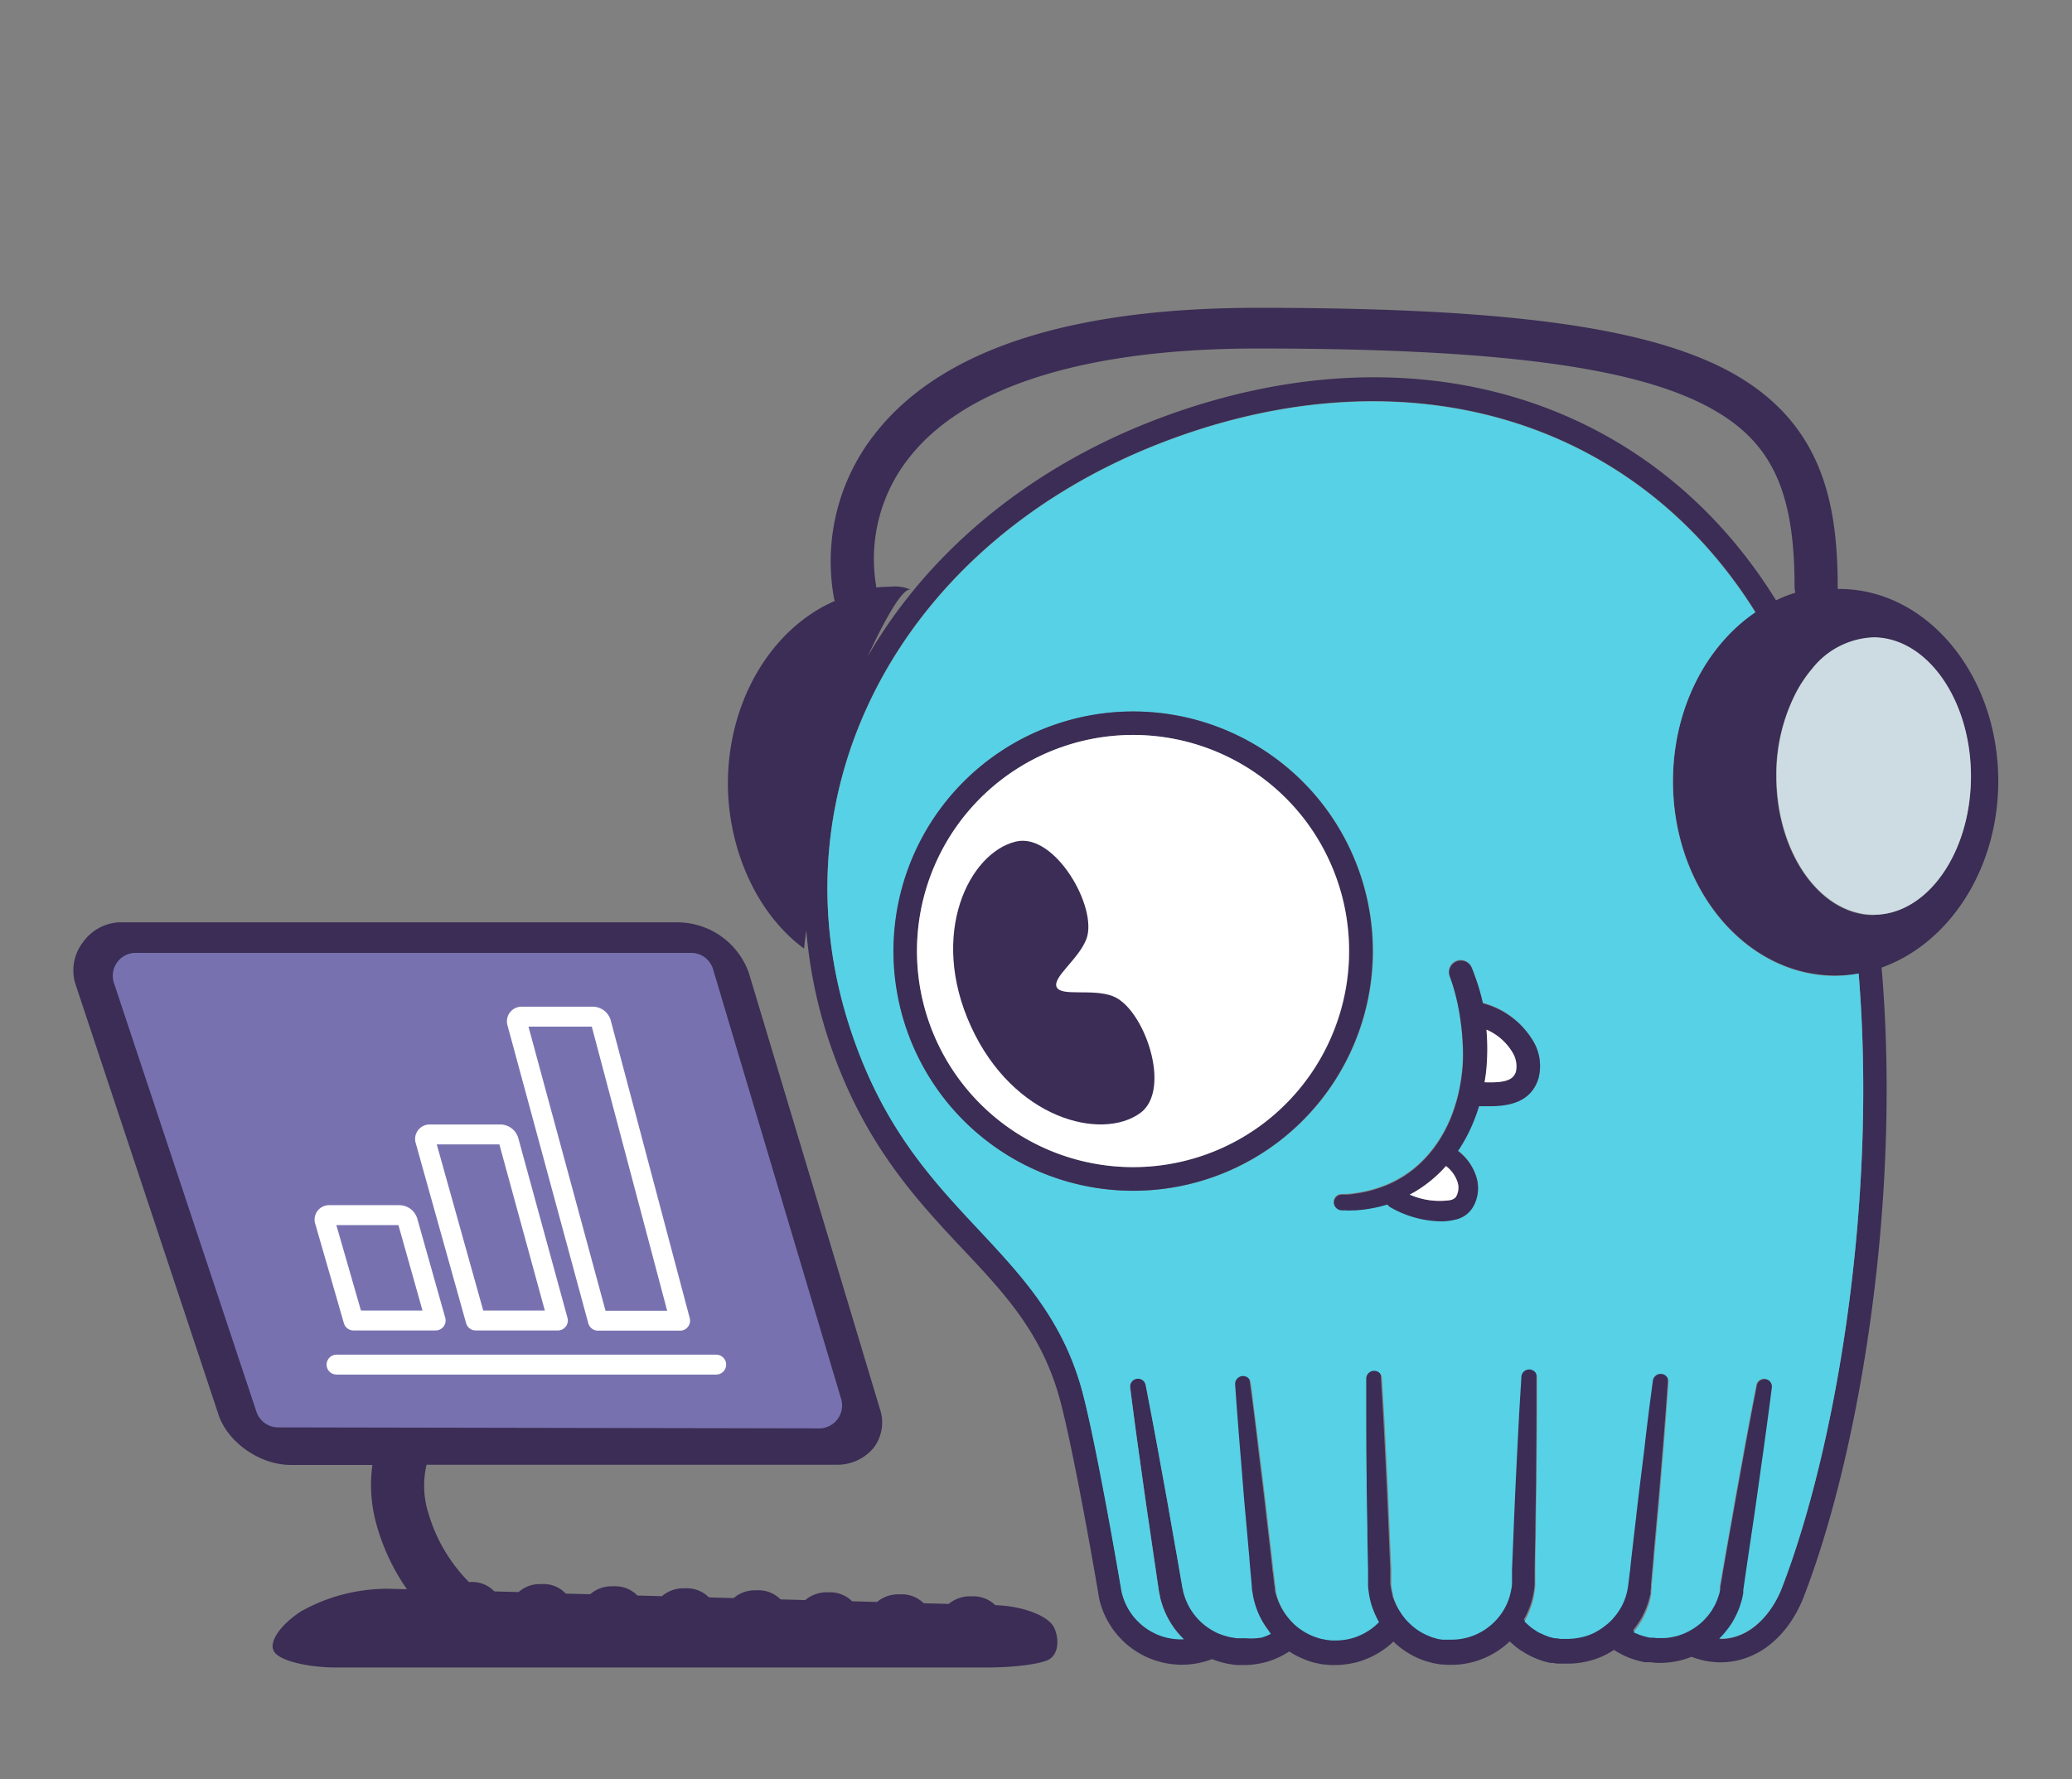 <?xml version="1.0" encoding="UTF-8"?> <svg xmlns="http://www.w3.org/2000/svg" id="Layer_1" data-name="Layer 1" viewBox="0 0 306 262.8"><rect x="0" y="0" width="306" height="262.8" fill="#808080" stroke="none"/><defs><style>.cls-1{fill:#3b2d55;}.cls-2{fill:#cddce2;}.cls-3{fill:#57d1e5;}.cls-4{fill:#fff;}.cls-5{fill:#7772af;}.cls-6,.cls-7{fill:none;stroke:#fff;stroke-linecap:round;stroke-width:2.94px;}.cls-6{stroke-linejoin:round;}.cls-7{stroke-miterlimit:10;}</style></defs><title>scylla-monitor</title><path class="cls-1" d="M155.7,240.48c-.79-1.77-4.61-3.24-8.72-3.37a4.63,4.63,0,0,0-3.52-1.3,4.9,4.9,0,0,0-3.35,1.12l-3.7-.1a4.57,4.57,0,0,0-3.53-1.31,4.89,4.89,0,0,0-3.36,1.12l-3.68-.1a4.58,4.58,0,0,0-3.54-1.32,4.85,4.85,0,0,0-3.37,1.14l-3.66-.1a4.56,4.56,0,0,0-3.55-1.34,4.84,4.84,0,0,0-3.38,1.15l-3.64-.1a4.56,4.56,0,0,0-3.55-1.34,4.84,4.84,0,0,0-3.4,1.16l-3.62-.1a4.53,4.53,0,0,0-3.56-1.36,4.83,4.83,0,0,0-3.41,1.17l-3.6-.09A4.5,4.5,0,0,0,80,234a4.8,4.8,0,0,0-3.42,1.18l-3.58-.1a4.5,4.5,0,0,0-3.58-1.38h-.16a24,24,0,0,1-6-10.2,13.4,13.4,0,0,1-.26-7.13l60.41,0A7,7,0,0,0,129,213.9a6.19,6.19,0,0,0,.94-5.79l-19.36-64.43a11.22,11.22,0,0,0-10.39-7.43H17.48a7,7,0,0,0-5.33,3.08,6.77,6.77,0,0,0-1,6.06L32.28,209c1.36,4.08,6.13,7.4,10.64,7.4H55a21.52,21.52,0,0,0,.66,9,31.07,31.07,0,0,0,4.44,9.36l-2.93-.07a26.06,26.06,0,0,0-12.73,3.35c-2.25,1.46-3.88,3.32-4.14,4.73a1.62,1.62,0,0,0,.26,1.32c1.06,1.4,5.42,2.23,9,2.23h96.29c3.56,0,8-.47,9.19-1.26S156.5,242.3,155.7,240.48ZM42.92,215.08Z"></path><path class="cls-1" d="M295.11,115.39c0,13-7.27,24-17.23,27.54,3,35.13-3.5,72.26-11.47,92.88-2.71,7-8.44,10.74-14.6,9.52a13.19,13.19,0,0,1-2-.59,11.48,11.48,0,0,1-2.12.64,12.77,12.77,0,0,1-3.19.25l-.78-.09-.38,0h-.14l-.13,0-.16,0a10.87,10.87,0,0,1-1.37-.34l-.76-.24-.68-.29c-.45-.18-.86-.44-1.27-.65-.16-.09-.31-.2-.47-.3a12,12,0,0,1-3.63,1.62,12.69,12.69,0,0,1-3.16.41l-.78,0-.39,0h-.18l-.09,0-.16,0-.64-.1-.16,0-.2,0-.39-.09c-.25-.07-.52-.13-.76-.21l-.69-.25a12.79,12.79,0,0,1-1.3-.58c-.41-.22-.81-.46-1.19-.7s-.74-.52-1.06-.8-.42-.37-.62-.56a12.52,12.52,0,0,1-8.59,3.47h-.69l-.55-.05-.27,0-.34-.05-.68-.12c-.46-.08-.83-.22-1.25-.33s-.8-.3-1.2-.45a12.36,12.36,0,0,1-3.61-2.44c-.2.2-.4.38-.63.57a12.77,12.77,0,0,1-5,2.54,13.68,13.68,0,0,1-3,.36c-.23,0-.43,0-.7,0l-.84-.08a4.86,4.86,0,0,1-.82-.13c-.27-.06-.54-.1-.8-.17a13.65,13.65,0,0,1-3-1.26l-.59-.37a12.64,12.64,0,0,1-3.12,1.48,13.43,13.43,0,0,1-3,.52c-.24,0-.42,0-.71,0l-.86,0a6.69,6.69,0,0,1-.81-.09c-.27-.05-.54-.07-.81-.14a12.92,12.92,0,0,1-2.09-.64,12.32,12.32,0,0,1-4.48.83,12.52,12.52,0,0,1-12.24-10c0-.27-3.86-22.71-5.95-29.89-2.71-9.29-8-15-14.2-21.56-6.84-7.29-14.58-15.56-19.6-30.39a70,70,0,0,1-3.45-16.6c-.14.88-.25,1.77-.33,2.66-7.4-5.46-11.25-15.32-11.25-24.36,0-12.41,6.58-23,15.79-27a1.76,1.76,0,0,1-.1-.3,30.42,30.42,0,0,1,6.12-24.51c9.67-12.27,28.65-18.49,56.42-18.49h0c35.94,0,56.55,2.7,68.91,9,14.73,7.56,16.76,20.1,16.76,32.53h0C284.51,86.87,295.11,99.64,295.11,115.39Zm-18.06,19.73c7.77-.26,14-9.33,14-20.45,0-11.28-6.45-20.46-14.38-20.46a12.1,12.1,0,0,0-9.11,4.65,18.11,18.11,0,0,0-1.21,1.6,17.6,17.6,0,0,0-1.11,1.84,26.4,26.4,0,0,0-2.94,12.37c0,9.72,4.78,17.87,11.17,20a11.44,11.44,0,0,0,1.75.42,11.78,11.78,0,0,0,1.45.1Zm-13.89,99.44c7.8-20.18,14.15-56.42,11.33-90.75a20.21,20.21,0,0,1-3.41.29c-13.27,0-24-12.85-24-28.71,0-10.72,4.9-20,12.17-25C241.53,62,208.05,51.71,172.54,65c-39.28,14.7-58.94,51.53-46.76,87.57,4.77,14.12,11.92,21.75,18.83,29.13,6.21,6.62,12.07,12.88,15,23,2.15,7.36,5.88,29.3,6,30.23a9,9,0,0,0,9.21,7.18,12.56,12.56,0,0,1-3.31-5.51,5.73,5.73,0,0,1-.21-.84c0-.27-.13-.58-.16-.82l-.22-1.48c-.14-1-.28-2-.43-2.92-.28-1.93-.56-3.83-.83-5.68-.56-3.68-1-7.12-1.44-10.08-.82-5.9-1.31-9.84-1.31-9.84a1.16,1.16,0,0,1,2.29-.37s.13.62.33,1.73c.33,1.68.86,4.5,1.51,8,.52,2.94,1.17,6.35,1.8,10q.47,2.76,1,5.66c.17,1,.33,1.93.5,2.91l.26,1.47c0,.24.08.41.13.63a3.33,3.33,0,0,0,.16.6,9,9,0,0,0,2.63,4.12,8.58,8.58,0,0,0,1.53,1.1l.46.26a8.7,8.7,0,0,0,1.44.55,7,7,0,0,0,.79.2,5.62,5.62,0,0,0,.57.09c.19,0,.38.06.55.06l.33,0h.17c.17,0,.44,0,.64,0a9.49,9.49,0,0,0,2.15-.38,8.76,8.76,0,0,0,1.34-.55,13.16,13.16,0,0,1-1.72-2.74A12.82,12.82,0,0,1,185,236l-.09-.39v0l-.07-.43c0-.28-.08-.58-.12-.84l-.12-1.48c-.09-.93-.17-1.85-.25-2.77a.88.88,0,0,1,0-.16c-.18-1.95-.34-3.86-.51-5.7-.11-1.16-.21-2.28-.3-3.37-.2-2.43-.38-4.71-.55-6.75-.48-5.92-.75-9.88-.75-9.88a1.17,1.17,0,0,1,1.09-1.24,1.15,1.15,0,0,1,1.22,1s.09.63.24,1.74c.22,1.69.6,4.52,1,8.09.35,2.95.8,6.39,1.21,10.08,0,.23.06.47.08.7.19,1.62.39,3.29.58,5,.08.68.16,1.37.23,2.06,0,.29.07.58.11.87l.17,1.47.1.62,0,.31.08.3a9,9,0,0,0,1.92,3.7c.16.19.32.36.5.54a7,7,0,0,0,.82.72,12.32,12.32,0,0,0,1.1.73l.45.23a10.22,10.22,0,0,0,1.72.64,5.72,5.72,0,0,0,.57.11,2.67,2.67,0,0,0,.53.09l.51.06h.65a9.5,9.5,0,0,0,2.14-.26,9.16,9.16,0,0,0,3.52-1.79c.26-.22.49-.44.71-.66a11.35,11.35,0,0,1-.85-1.8,7.86,7.86,0,0,1-.38-1.16,13.33,13.33,0,0,1-.39-2.39c0-.19,0-.41,0-.59v-.51c0-.42,0-.83,0-1.24,0-2.1-.07-4.15-.1-6.11,0-2.71-.09-5.27-.11-7.62,0-4.39-.07-8-.06-10.6v-4a1.17,1.17,0,0,1,2.33-.07v0c0,.22.09,1.64.23,4,.16,2.56.34,6.2.55,10.58.18,3.5.33,7.48.51,11.73l.09,2.09c0,.38,0,.75,0,1.14l0,.51c0,.17,0,.3,0,.44a5.18,5.18,0,0,0,.11.87,5,5,0,0,0,.19.85s0,.1,0,.16a6.13,6.13,0,0,0,.24.68,8.6,8.6,0,0,0,.8,1.57,9,9,0,0,0,1.1,1.42,1.09,1.09,0,0,0,.11.1,8.65,8.65,0,0,0,2.84,1.94c.29.1.56.24.85.32s.6.18.86.21l.41.07.19,0,.28,0,.54,0h.41a8.91,8.91,0,0,0,6.37-2.64,1.13,1.13,0,0,0,.11-.11,8.54,8.54,0,0,0,1.12-1.42,8.88,8.88,0,0,0,.79-1.57c.09-.22.16-.46.23-.69s.17-.65.22-.94a5.42,5.42,0,0,0,.12-.94l0-.43,0-.51c0-.39,0-.76,0-1.14l.09-2.09c.17-4.25.33-8.23.5-11.73.22-4.38.4-8,.55-10.58.14-2.34.23-3.76.24-4v0a1.16,1.16,0,0,1,2.32.07v4c0,2.56,0,6.21-.06,10.6,0,2.35-.06,4.91-.1,7.62,0,2-.07,4-.1,6.11,0,.41,0,.82,0,1.24v.86l0,.25a8.42,8.42,0,0,1-.12,1.12,11.29,11.29,0,0,1-.63,2.42,12.31,12.31,0,0,1-.85,1.8,8.79,8.79,0,0,0,.7.66c.24.21.5.37.76.57s.55.34.84.5.6.3.93.4l.48.18c.16,0,.31.07.46.12l.24.06.11,0,.16,0,.64.1.16,0h.06l.28,0,.55,0a10.13,10.13,0,0,0,2.25-.29,8.11,8.11,0,0,0,1.72-.63,9.33,9.33,0,0,0,1.55-1,8,8,0,0,0,.83-.71,5,5,0,0,0,.49-.54,8.68,8.68,0,0,0,1-1.4c.11-.17.19-.36.29-.54s.18-.38.25-.57l.21-.58.15-.54a10.14,10.14,0,0,0,.23-1.3l.18-1.47c0-.29.06-.58.1-.87.08-.69.15-1.38.23-2.06.2-1.69.39-3.36.58-5,0-.23.06-.47.08-.7.41-3.69.87-7.13,1.22-10.08.44-3.56.81-6.39,1-8.09.14-1.11.23-1.74.23-1.74a1.16,1.16,0,0,1,2.31.24s-.26,4-.74,9.88c-.18,2-.35,4.32-.56,6.75-.09,1.09-.19,2.22-.3,3.37-.16,1.84-.33,3.75-.51,5.7,0,.05,0,.11,0,.16-.08.92-.17,1.84-.25,2.77l-.13,1.48,0,.18,0,.09,0,.18-.06.36,0,.38a.29.29,0,0,0,0,.09c0,.12-.06.23-.08.34l-.23.9-.29.81a5.28,5.28,0,0,1-.29.69l-.05.11c-.12.25-.24.52-.38.77a14.12,14.12,0,0,1-1.29,1.87,2.48,2.48,0,0,0,.37.17l.48.21.45.14a9.06,9.06,0,0,0,1.15.29l.13,0h.09l.27,0,.55.06h.81a7.16,7.16,0,0,0,1.45-.16c.27,0,.54-.12.8-.19a8.8,8.8,0,0,0,1.9-.82,9.06,9.06,0,0,0,1.53-1.09,9.83,9.83,0,0,0,1.6-1.86c.19-.37.43-.71.59-1.1.07-.19.17-.38.23-.56l.18-.54A3.68,3.68,0,0,0,254,235l.08-.37,0-.18h0l0-.08.26-1.47c.16-1,.33-1.95.5-2.91q.49-2.89,1-5.66c.63-3.67,1.27-7.08,1.79-10,.65-3.54,1.18-6.36,1.51-8l.33-1.73a1.17,1.17,0,0,1,2.3.37s-.5,3.94-1.32,9.85c-.42,3-.88,6.39-1.43,10.07-.27,1.85-.56,3.75-.84,5.68-.14,1-.28,2-.43,2.93l-.21,1.47,0,.09,0,.18,0,.18-.08.37a6.33,6.33,0,0,1-.18.77l-.28.89c-.1.29-.22.54-.33.81a13.1,13.1,0,0,1-.8,1.53,13.7,13.7,0,0,1-1.88,2.33C258.51,242.18,261.73,238.26,263.16,234.56Zm2-147a2.9,2.9,0,0,1-.13-.89c0-14.6-3.61-21.88-13.3-26.85-11.24-5.77-31.6-8.34-66-8.34h0c-25.35,0-43.13,5.56-51.41,16.06a24.07,24.07,0,0,0-4.92,19.07.86.86,0,0,0,0,.17,20.74,20.74,0,0,1,2.09-.11,6,6,0,0,1,3.09.47c-1.16-.61-3.9,4.36-6.45,9.85,9.08-15.72,24.3-28.17,43.22-35.25,37.23-13.94,72.38-3.08,90.94,26.94A20.56,20.56,0,0,1,265.12,87.56Z"></path><path class="cls-2" d="M291.08,114.67c0,11.12-6.26,20.19-14,20.45l-.35,0a11.78,11.78,0,0,1-1.45-.1,11.44,11.44,0,0,1-1.75-.42c-6.39-2.08-11.17-10.23-11.17-20a26.4,26.4,0,0,1,2.94-12.37,17.6,17.6,0,0,1,1.11-1.84,18.11,18.11,0,0,1,1.21-1.6,12.1,12.1,0,0,1,9.11-4.65C284.63,94.21,291.08,103.39,291.08,114.67Z"></path><path class="cls-3" d="M274.49,143.81c2.82,34.33-3.53,70.57-11.33,90.75-1.43,3.7-4.65,7.62-9.26,7.5a13.7,13.7,0,0,0,1.88-2.33,13.1,13.1,0,0,0,.8-1.53c.11-.27.23-.52.33-.81l.28-.89a6.33,6.33,0,0,0,.18-.77l.08-.37,0-.18,0-.18,0-.09.21-1.47c.15-1,.29-2,.43-2.93.28-1.93.57-3.83.84-5.68.55-3.68,1-7.12,1.43-10.07.82-5.91,1.32-9.85,1.32-9.85a1.17,1.17,0,0,0-2.3-.37l-.33,1.73c-.33,1.68-.86,4.5-1.51,8-.52,2.93-1.16,6.34-1.79,10q-.48,2.76-1,5.66c-.17,1-.34,1.94-.5,2.91l-.26,1.47,0,.08h0l0,.18L254,235a3.68,3.68,0,0,1-.17.66l-.18.54c-.06.18-.16.37-.23.56-.16.39-.4.73-.59,1.1a9.83,9.83,0,0,1-1.6,1.86,9.06,9.06,0,0,1-1.53,1.09,8.8,8.8,0,0,1-1.9.82c-.26.07-.53.14-.8.19a7.16,7.16,0,0,1-1.45.16h-.81l-.55-.06-.27,0h-.09l-.13,0a9.06,9.06,0,0,1-1.15-.29l-.45-.14-.48-.21a2.48,2.48,0,0,1-.37-.17,14.12,14.12,0,0,0,1.29-1.87c.14-.25.26-.52.38-.77l.05-.11a5.28,5.28,0,0,0,.29-.69l.29-.81.23-.9c0-.11,0-.22.08-.34a.29.29,0,0,1,0-.09l0-.38.06-.36,0-.18,0-.09,0-.18.13-1.48c.08-.93.17-1.85.25-2.77,0,0,0-.11,0-.16.18-1.95.35-3.86.51-5.7.11-1.15.21-2.28.3-3.37.21-2.43.38-4.71.56-6.75.48-5.92.74-9.88.74-9.88a1.16,1.16,0,0,0-2.31-.24s-.09.63-.23,1.74c-.23,1.7-.6,4.53-1,8.09-.35,2.95-.81,6.39-1.22,10.08,0,.23-.05.47-.08.7-.19,1.62-.38,3.29-.58,5-.08.68-.15,1.37-.23,2.06,0,.29-.07.58-.1.87l-.18,1.47a10.14,10.14,0,0,1-.23,1.3l-.15.54-.21.58c-.07.19-.16.38-.25.57s-.18.37-.29.54a8.68,8.68,0,0,1-1,1.4,5,5,0,0,1-.49.54,8,8,0,0,1-.83.71,9.33,9.33,0,0,1-1.55,1,8.11,8.11,0,0,1-1.72.63,10.13,10.13,0,0,1-2.25.29l-.55,0-.28,0h-.06l-.16,0-.64-.1-.16,0-.11,0-.24-.06c-.15-.05-.3-.07-.46-.12l-.48-.18c-.33-.1-.62-.28-.93-.4s-.57-.33-.84-.5-.52-.36-.76-.57a8.79,8.79,0,0,1-.7-.66,12.31,12.31,0,0,0,.85-1.8,11.29,11.29,0,0,0,.63-2.42,8.42,8.42,0,0,0,.12-1.12l0-.25v-.86c0-.42,0-.83,0-1.24,0-2.1.07-4.15.1-6.11,0-2.71.08-5.27.1-7.62,0-4.39.07-8,.06-10.6v-4a1.16,1.16,0,0,0-2.32-.07v0c0,.22-.1,1.64-.24,4-.15,2.56-.33,6.2-.55,10.58-.17,3.5-.33,7.48-.5,11.73l-.09,2.09c0,.38,0,.75,0,1.14l0,.51,0,.43a5.42,5.42,0,0,1-.12.94c-.05.29-.13.62-.22.94s-.14.47-.23.69a8.88,8.88,0,0,1-.79,1.57,8.54,8.54,0,0,1-1.12,1.42,1.13,1.13,0,0,1-.11.11,8.91,8.91,0,0,1-6.37,2.64H214l-.54,0-.28,0-.19,0-.41-.07c-.26,0-.57-.15-.86-.21s-.56-.22-.85-.32a8.65,8.65,0,0,1-2.84-1.94,1.09,1.09,0,0,1-.11-.1,9,9,0,0,1-1.1-1.42,8.6,8.6,0,0,1-.8-1.57,6.13,6.13,0,0,1-.24-.68c0-.06,0-.11,0-.16a5,5,0,0,1-.19-.85,5.18,5.18,0,0,1-.11-.87c0-.14,0-.27,0-.44l0-.51c0-.39,0-.76,0-1.14l-.09-2.09c-.18-4.25-.33-8.23-.51-11.73-.21-4.38-.39-8-.55-10.58-.14-2.34-.22-3.76-.23-4v0a1.17,1.17,0,0,0-2.33.07v4c0,2.56,0,6.21.06,10.6,0,2.35.06,4.91.11,7.62,0,2,.06,4,.1,6.11,0,.41,0,.82,0,1.24v.51c0,.18,0,.4,0,.59a13.33,13.33,0,0,0,.39,2.39,7.86,7.86,0,0,0,.38,1.16,11.35,11.35,0,0,0,.85,1.8c-.22.22-.45.44-.71.66a9.16,9.16,0,0,1-3.52,1.79,9.5,9.5,0,0,1-2.14.26h-.65l-.51-.06a2.67,2.67,0,0,1-.53-.09,5.72,5.72,0,0,1-.57-.11,10.22,10.22,0,0,1-1.72-.64l-.45-.23a12.32,12.32,0,0,1-1.1-.73,7,7,0,0,1-.82-.72c-.18-.18-.34-.35-.5-.54a9,9,0,0,1-1.92-3.7l-.08-.3,0-.31-.1-.62-.17-1.47c0-.29-.07-.58-.11-.87-.07-.69-.15-1.38-.23-2.06-.19-1.69-.39-3.36-.58-5,0-.23-.05-.47-.08-.7-.41-3.69-.86-7.13-1.21-10.08-.44-3.57-.82-6.4-1-8.09-.15-1.11-.24-1.74-.24-1.74a1.15,1.15,0,0,0-1.22-1,1.17,1.17,0,0,0-1.09,1.24s.27,4,.75,9.88c.17,2,.35,4.32.55,6.75.09,1.09.19,2.21.3,3.37.17,1.84.33,3.75.51,5.7a.88.88,0,0,0,0,.16c.08.92.16,1.84.25,2.77l.12,1.48c0,.26.08.56.12.84l.07.43v0l.09.39a12.82,12.82,0,0,0,.8,2.33,13.16,13.16,0,0,0,1.72,2.74,8.76,8.76,0,0,1-1.34.55A9.49,9.49,0,0,1,184,242c-.2,0-.47,0-.64,0h-.17l-.33,0c-.17,0-.36,0-.55-.06a5.62,5.62,0,0,1-.57-.09,7,7,0,0,1-.79-.2,8.7,8.7,0,0,1-1.44-.55l-.46-.26a8.58,8.58,0,0,1-1.53-1.1,9,9,0,0,1-2.63-4.12,3.33,3.33,0,0,1-.16-.6c0-.22-.09-.39-.13-.63l-.26-1.47c-.17-1-.33-1.95-.5-2.91q-.51-2.89-1-5.66c-.63-3.67-1.28-7.08-1.8-10-.65-3.53-1.18-6.35-1.51-8-.2-1.11-.33-1.73-.33-1.73a1.16,1.16,0,0,0-2.29.37s.49,3.94,1.31,9.84c.43,3,.88,6.4,1.44,10.08.27,1.85.55,3.75.83,5.68.15,1,.29,2,.43,2.92l.22,1.48c0,.24.11.55.16.82a5.73,5.73,0,0,0,.21.84,12.56,12.56,0,0,0,3.31,5.51,9,9,0,0,1-9.21-7.18c-.16-.93-3.89-22.87-6-30.23-2.94-10.09-8.8-16.35-15-23-6.91-7.38-14.06-15-18.83-29.13-12.18-36,7.48-72.87,46.76-87.57,35.51-13.29,69-3,86.69,25.41-7.27,4.93-12.17,14.26-12.17,25,0,15.86,10.75,28.71,24,28.71A20.21,20.21,0,0,0,274.49,143.81Zm-47.32,15.6a7.18,7.18,0,0,0-.78-5.68,12.29,12.29,0,0,0-7.43-5.61,29.94,29.94,0,0,0-.91-3.26c-.21-.62-.39-1.1-.51-1.43l-.2-.5a1.74,1.74,0,0,0-3.26,1.22v0l.16.46c.11.29.26.73.42,1.29a33.1,33.1,0,0,1,1,4.72c.14,1,.26,2.07.32,3.22a31.12,31.12,0,0,1,0,3.6,29.9,29.9,0,0,1-.56,3.79,25.11,25.11,0,0,1-1.16,3.76,20.7,20.7,0,0,1-1.8,3.47,18.45,18.45,0,0,1-2.36,2.93,16.27,16.27,0,0,1-2.72,2.21,16.65,16.65,0,0,1-2.8,1.45,18.6,18.6,0,0,1-4.63,1.2c-.59.07-1,.11-1.35.12l-.51,0a1.16,1.16,0,0,0,.07,2.32h.51c.3,0,.87,0,1.51,0a20.52,20.52,0,0,0,4.68-.86,1.46,1.46,0,0,0,.42.4,15.51,15.51,0,0,0,7.49,2.09,8.25,8.25,0,0,0,2-.23,4,4,0,0,0,2.68-1.8,5.53,5.53,0,0,0,.59-4.36,7.68,7.68,0,0,0-2.76-4,23.62,23.62,0,0,0,2-3.62,25.8,25.8,0,0,0,1.11-3c.52,0,1.06,0,1.62,0C222.94,163.38,226.07,162.77,227.17,159.41Zm-38,9a35.4,35.4,0,0,0-21.82-63.3,35.4,35.4,0,1,0,21.82,63.3Z"></path><path class="cls-1" d="M226.39,153.73a7.18,7.18,0,0,1,.78,5.68c-1.1,3.36-4.23,4-7.12,4-.56,0-1.1,0-1.62,0a25.8,25.8,0,0,1-1.11,3,23.62,23.62,0,0,1-2,3.62,7.68,7.68,0,0,1,2.76,4,5.53,5.53,0,0,1-.59,4.36,4,4,0,0,1-2.68,1.8,8.25,8.25,0,0,1-2,.23,15.51,15.51,0,0,1-7.49-2.09,1.46,1.46,0,0,1-.42-.4,20.52,20.52,0,0,1-4.68.86c-.64,0-1.21.06-1.51,0h-.51a1.16,1.16,0,0,1-.07-2.32l.51,0c.35,0,.76,0,1.35-.12a18.6,18.6,0,0,0,4.63-1.2,16.65,16.65,0,0,0,2.8-1.45,16.27,16.27,0,0,0,2.72-2.21,18.45,18.45,0,0,0,2.36-2.93,20.7,20.7,0,0,0,1.8-3.47,25.11,25.11,0,0,0,1.16-3.76,29.9,29.9,0,0,0,.56-3.79,31.12,31.12,0,0,0,0-3.6c-.06-1.15-.18-2.22-.32-3.22a33.1,33.1,0,0,0-1-4.72c-.16-.56-.31-1-.42-1.29l-.16-.46v0a1.74,1.74,0,0,1,3.26-1.22l.2.5c.12.33.3.81.51,1.43a29.94,29.94,0,0,1,.91,3.26A12.29,12.29,0,0,1,226.39,153.73Zm-2.52,4.59a3.88,3.88,0,0,0-.53-2.9,8.3,8.3,0,0,0-3.77-3.32,32.85,32.85,0,0,1,0,5.68c-.06.7-.16,1.39-.28,2.09C222.28,160,223.47,159.54,223.87,158.32ZM215,176.82a2.69,2.69,0,0,0,.27-2.12,4.88,4.88,0,0,0-1.73-2.45c-.43.48-.87.94-1.34,1.37a19.43,19.43,0,0,1-3.32,2.47l-.69.38a11,11,0,0,0,5.92.82A1.49,1.49,0,0,0,215,176.82Z"></path><path class="cls-4" d="M223.34,155.42a3.88,3.88,0,0,1,.53,2.9c-.4,1.22-1.59,1.65-4.63,1.55.12-.7.22-1.39.28-2.09a32.85,32.85,0,0,0,0-5.68A8.3,8.3,0,0,1,223.34,155.42Z"></path><path class="cls-4" d="M215.28,174.7a2.69,2.69,0,0,1-.27,2.12,1.49,1.49,0,0,1-.89.47,11,11,0,0,1-5.92-.82l.69-.38a19.43,19.43,0,0,0,3.32-2.47c.47-.43.91-.89,1.34-1.37A4.88,4.88,0,0,1,215.28,174.7Z"></path><path class="cls-1" d="M195.24,118.7a35.45,35.45,0,0,1-6.1,49.69,35.4,35.4,0,1,1,6.1-49.69ZM187,165.64a31.92,31.92,0,0,0-19.67-57.07A31.92,31.92,0,1,0,187,165.64Z"></path><path class="cls-4" d="M192.5,120.84a32,32,0,0,1-5.51,44.8,31.92,31.92,0,1,1,5.51-44.8Z"></path><path class="cls-1" d="M164.31,147.14c4.61,1.71,8.87,13.8,4.08,17.28-5.72,4.14-18.73.91-25-12.81s-.22-25.67,6.65-27.3c5.76-1.36,12.13,9.77,10.41,14.38-1.13,3-5.06,5.68-4.4,7.12S161.27,146,164.31,147.14Z"></path><path class="cls-5" d="M20,140.76h82.07a3.38,3.38,0,0,1,3.24,2.42l18.92,63.49A3.39,3.39,0,0,1,121,211l-79.93-.15a3.38,3.38,0,0,1-3.2-2.31L16.83,145.21A3.38,3.38,0,0,1,20,140.76Z"></path><path class="cls-6" d="M73.94,167.58H63.49a.67.67,0,0,0-.67.91l7.43,26.57H82.39l-7.27-26.57A1.31,1.31,0,0,0,73.94,167.58Z"></path><path class="cls-6" d="M59,179.5H48.64a.66.66,0,0,0-.66.91l4.22,14.65H64.34l-4.13-14.65A1.31,1.31,0,0,0,59,179.5Z"></path><path class="cls-6" d="M87.59,150.18H77.06a.69.69,0,0,0-.69.91l11.93,44h12.14l-11.67-44A1.3,1.3,0,0,0,87.59,150.18Z"></path><line class="cls-7" x1="105.77" y1="201.58" x2="49.7" y2="201.58"></line></svg> 